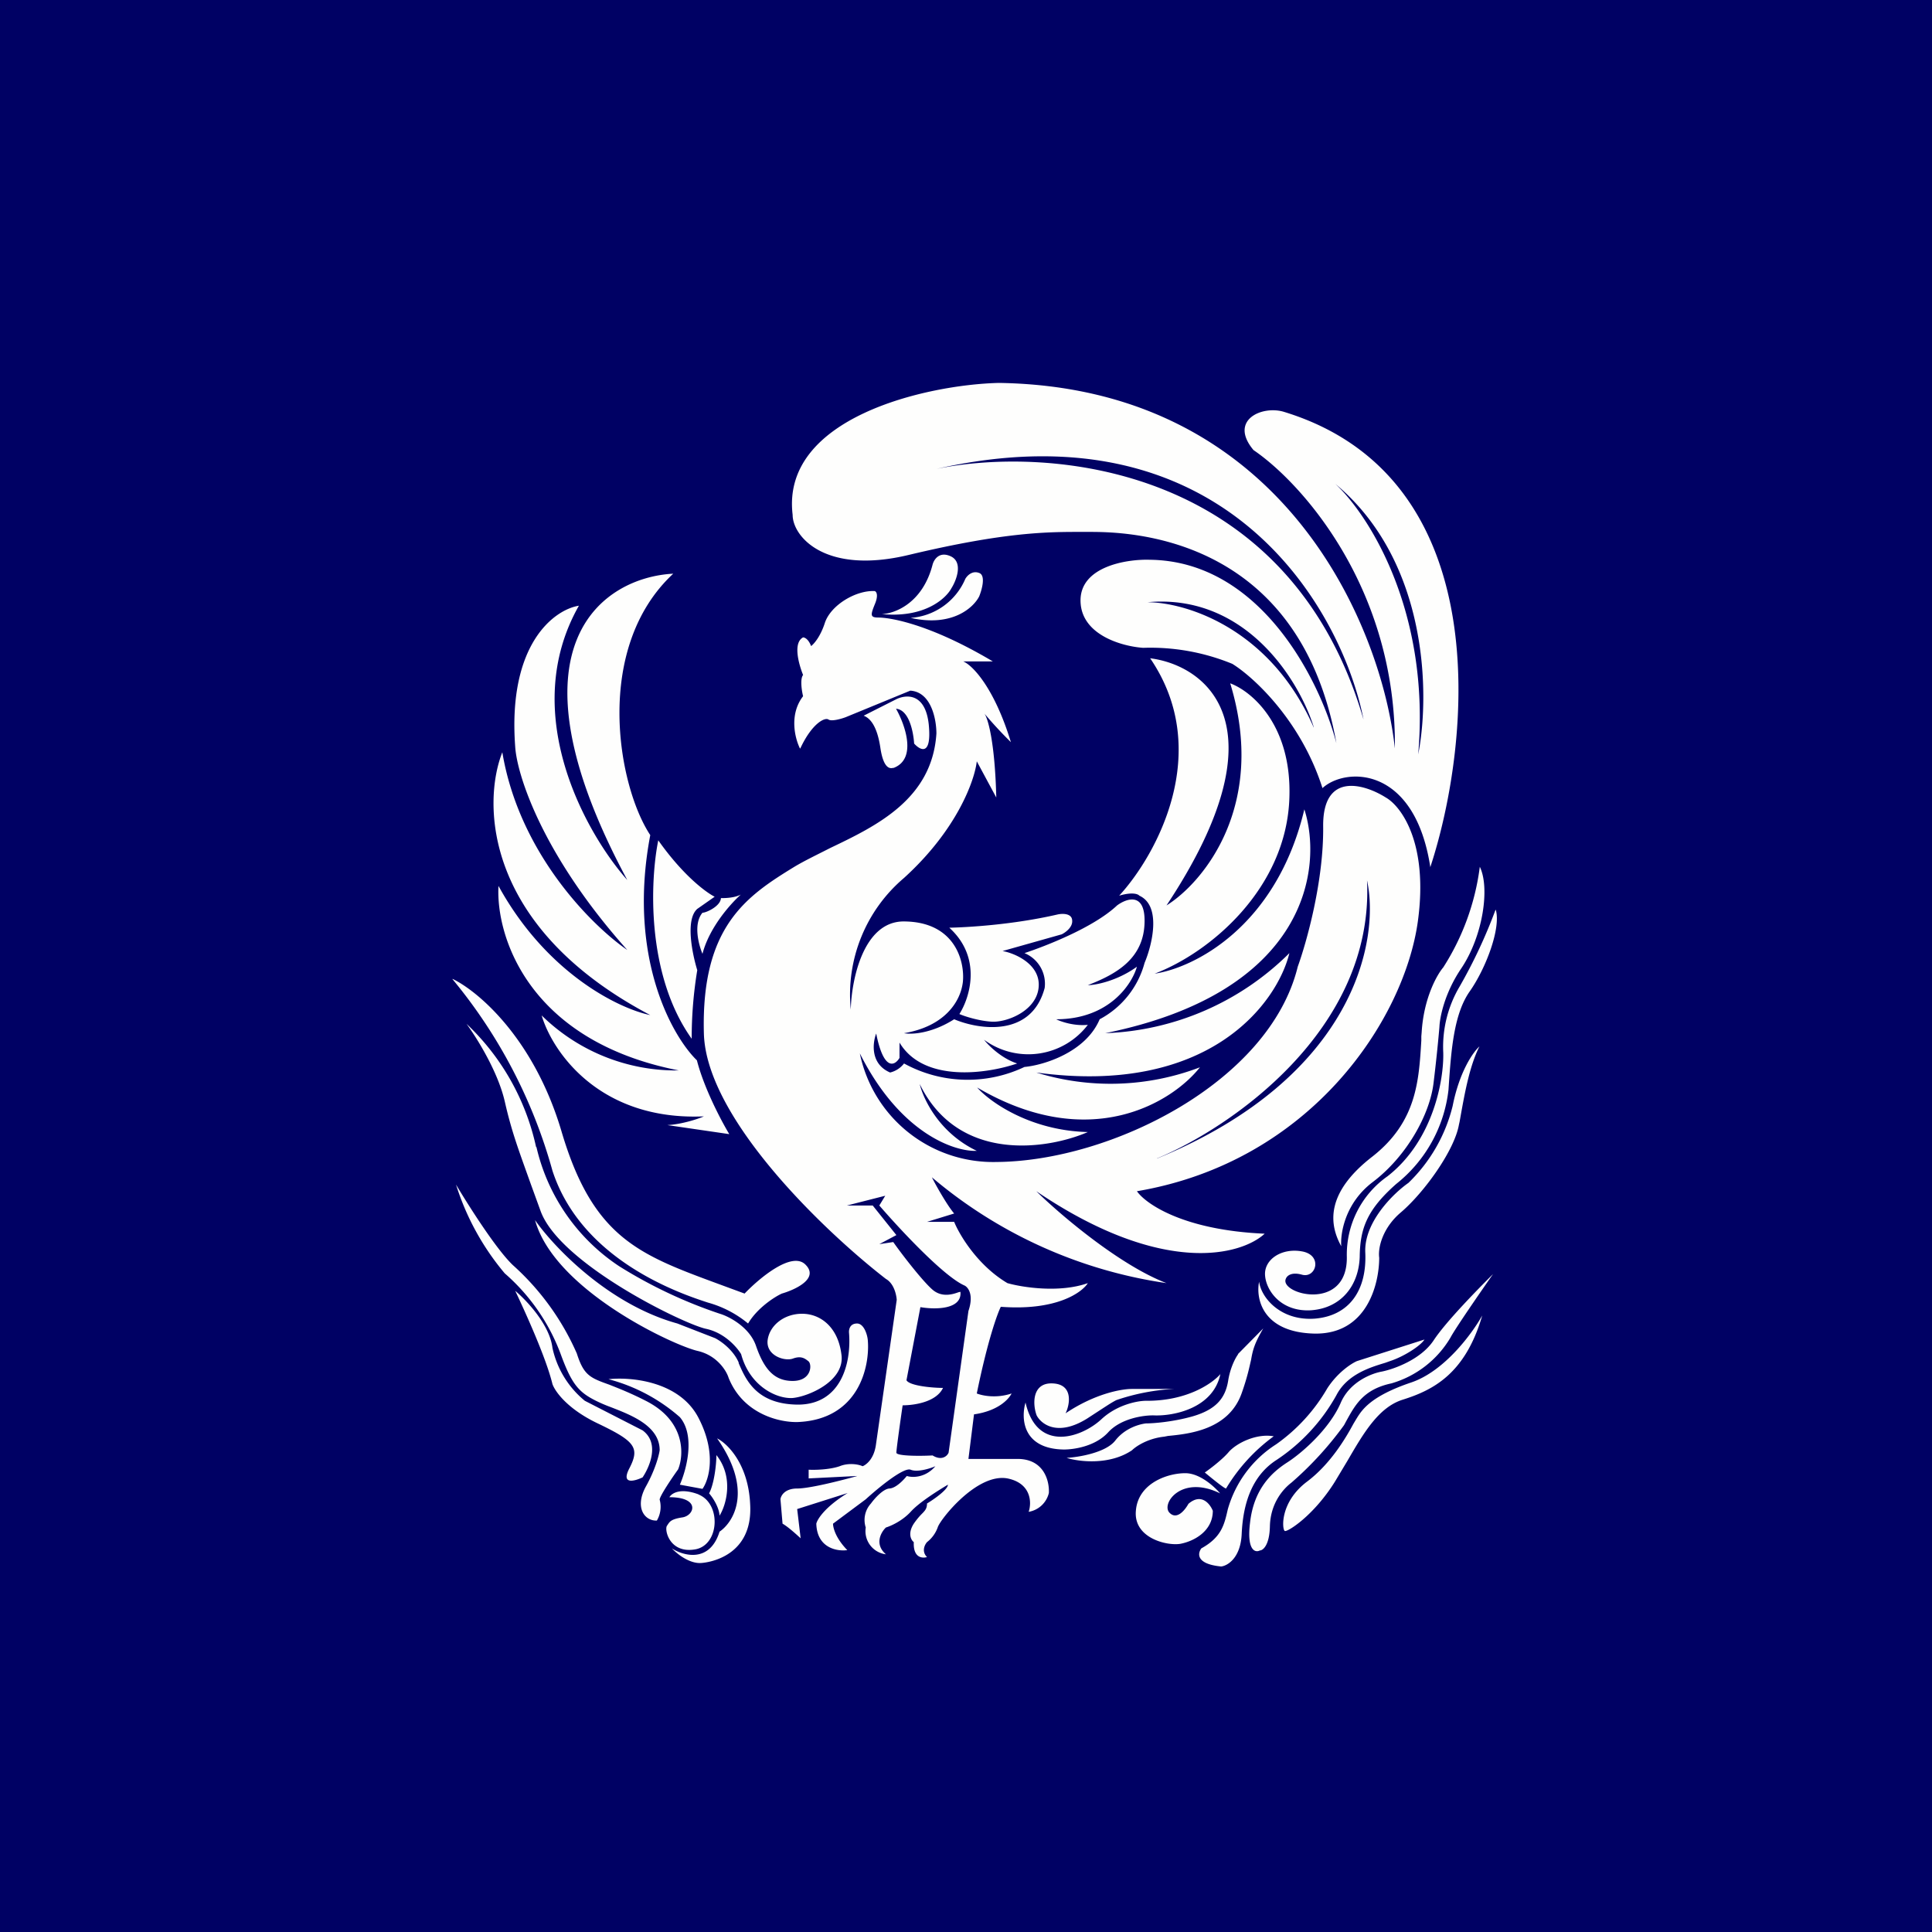 <?xml version="1.0" encoding="UTF-8"?>
<!-- generated by Finnhub -->
<svg viewBox="0 0 55.5 55.5" xmlns="http://www.w3.org/2000/svg">
<path d="M 0,0 H 55.5 V 55.5 H 0 Z" fill="rgb(0, 1, 100)"/>
<path d="M 41.09,24.905 C 42.26,21.34 43.04,13.71 36.88,11.83 C 36.25,11.64 35.29,12.07 36.01,12.93 C 37.38,13.86 40.12,16.89 40.07,21.5 C 39.7,18.05 36.91,11.12 28.69,11 C 26.63,11.05 22.43,11.99 22.77,14.79 C 22.77,15.41 23.7,16.52 26.11,15.94 C 28.92,15.27 30.13,15.28 31.09,15.28 H 31.29 C 32.29,15.28 37.31,15.3 38.39,21.35 C 37.94,19.61 36.24,16.11 33.02,16.08 C 32.35,16.06 31.02,16.28 31.04,17.27 C 31.06,18.25 32.25,18.57 32.84,18.61 A 6.2,6.2 0 0,1 35.4,19.07 C 36,19.44 37.37,20.69 37.99,22.64 C 38.64,22.04 40.64,21.97 41.09,24.92 Z M 40.74,21.67 C 41.07,20.02 41.06,16.15 38.36,13.9 C 39.3,14.77 41.1,17.54 40.74,21.67 Z M 39.17,20.67 C 38.54,17.49 35.21,11.59 26.9,13.47 C 30.1,12.81 37.03,13.32 39.17,20.67 Z M 37.74,20.89 C 37.34,19.59 35.81,17.04 32.96,17.3 C 34.03,17.3 36.48,18.02 37.74,20.9 Z M 41.46,27.79 A 6.99,6.99 0 0,0 42.51,24.9 C 42.8,25.49 42.61,26.86 41.99,27.8 C 41.49,28.53 41.36,29.24 41.35,29.5 C 41.33,29.74 41.27,30.39 41.18,31.12 C 41.07,32.02 40.41,33.22 39.43,33.96 C 38.64,34.56 38.5,35.43 38.53,35.8 C 38.18,35.17 38.07,34.27 39.43,33.22 C 40.7,32.22 40.76,31.04 40.83,29.89 V 29.77 L 40.84,29.65 C 40.9,28.67 41.28,28 41.46,27.79 Z M 42.96,26.14 A 14.7,14.7 0 0,1 41.93,28.34 A 3.4,3.4 0 0,0 41.46,30.24 C 41.48,30.99 41.19,32.75 39.86,33.79 A 2.75,2.75 0 0,0 38.69,36.11 C 38.71,37.71 36.73,37.17 36.94,36.73 C 36.97,36.65 37.1,36.53 37.41,36.62 C 37.81,36.72 38,36.06 37.41,35.95 C 36.83,35.84 36.32,36.17 36.34,36.62 C 36.36,37.06 36.79,37.69 37.66,37.64 C 38.52,37.58 39.03,36.94 39.06,36.11 C 39.07,35.3 39.26,34.76 40.11,34.01 A 4.03,4.03 0 0,0 41.61,31.31 L 41.62,31.16 C 41.69,30.14 41.77,29.12 42.22,28.48 C 42.69,27.81 43.12,26.66 42.97,26.14 Z M 41.73,31.77 C 41.93,30.76 42.33,30.21 42.5,30.06 C 42.2,30.65 42.06,31.5 41.93,32.22 L 41.91,32.31 C 41.78,33.05 40.91,34.26 40.24,34.83 C 39.72,35.27 39.58,35.84 39.62,36.13 C 39.62,36.87 39.28,38.33 37.77,38.31 C 36.27,38.28 36.07,37.31 36.17,36.82 C 36.23,37.28 36.79,37.95 37.77,37.88 C 38.75,37.8 39.27,37.08 39.22,35.98 C 39.18,35.11 40.03,34.28 40.46,33.98 A 4.59,4.59 0 0,0 41.73,31.77 Z M 35.05,42.9 C 34.89,42.71 34.47,42.32 34.05,42.32 C 33.52,42.32 32.69,42.62 32.63,43.4 C 32.56,44.18 33.51,44.41 33.9,44.35 C 34.29,44.28 34.84,43.99 34.84,43.4 C 34.76,43.2 34.51,42.88 34.14,43.2 C 34.04,43.38 33.81,43.67 33.6,43.46 C 33.34,43.21 33.93,42.35 35.05,42.9 Z M 35.29,41.72 C 35.12,41.92 34.77,42.19 34.61,42.3 C 34.79,42.45 35.17,42.76 35.22,42.76 A 5.1,5.1 0 0,1 36.59,41.26 C 36.09,41.17 35.51,41.46 35.29,41.72 Z M 40.92,38.48 L 38.98,39.1 C 38.82,39.17 38.43,39.42 38.13,39.88 A 5.08,5.08 0 0,1 36.66,41.49 A 3.27,3.27 0 0,0 35.27,43.36 C 35.17,43.8 35.09,44.16 34.51,44.48 C 34.4,44.63 34.36,44.93 35.08,45 C 35.26,44.98 35.64,44.76 35.67,44.06 C 35.71,43.18 35.97,42.39 36.67,41.94 A 5.34,5.34 0 0,0 38.39,40.08 C 38.7,39.48 39.36,39.28 39.79,39.15 L 39.93,39.1 C 40.33,38.97 40.81,38.66 40.92,38.48 Z M 41.18,38.51 C 41.54,37.96 42.48,37.01 42.89,36.6 C 42.54,37.1 41.8,38.17 41.67,38.42 A 2.91,2.91 0 0,1 39.97,39.74 C 39.17,39.91 38.93,40.36 38.68,40.81 L 38.61,40.94 A 9.8,9.8 0 0,1 37.1,42.59 C 36.89,42.75 36.5,43.15 36.48,43.84 C 36.47,44.39 36.28,44.54 36.19,44.54 C 36.06,44.61 35.81,44.54 35.91,43.74 C 36.02,42.75 36.56,42.28 36.98,42.01 C 37.4,41.74 38.18,41.06 38.51,40.31 C 38.77,39.69 39.41,39.45 39.7,39.4 C 40.04,39.33 40.81,39.06 41.18,38.51 Z M 42.58,37.79 C 42.3,38.29 41.51,39.38 40.55,39.71 C 39.36,40.11 39.12,40.51 38.97,40.75 L 38.88,40.9 C 38.68,41.27 38.24,42.04 37.55,42.56 C 36.75,43.16 36.83,43.96 36.91,43.98 C 36.99,44.01 37.74,43.54 38.35,42.56 L 38.71,41.96 C 39.17,41.17 39.6,40.43 40.29,40.21 C 41.15,39.94 42.09,39.48 42.58,37.79 Z M 32.5,39.9 H 33.75 H 33.72 A 6.13,6.13 0 0,0 32.07,40.22 C 31.95,40.28 31.83,40.36 31.66,40.47 L 31.23,40.75 C 30.38,41.28 29.91,40.91 29.78,40.66 C 29.66,40.34 29.65,39.74 30.2,39.74 C 30.84,39.74 30.74,40.34 30.61,40.6 C 31.46,40.03 32.22,39.9 32.51,39.9 Z M 35.06,39.47 C 34.84,39.73 34.11,40.25 32.92,40.24 C 32.68,40.24 32.09,40.35 31.64,40.77 C 31.07,41.3 29.79,41.74 29.46,40.29 C 29.33,40.73 29.36,41.62 30.56,41.64 C 30.83,41.64 31.46,41.56 31.84,41.14 C 32.21,40.74 32.87,40.65 33.16,40.66 C 33.71,40.68 34.86,40.46 35.06,39.46 Z M 35.56,38.9 L 36.29,38.16 C 36.04,38.59 35.99,38.77 35.94,39.06 C 35.89,39.27 35.84,39.54 35.67,40.02 C 35.3,41.07 34.17,41.19 33.55,41.25 L 33.45,41.27 C 32.97,41.32 32.63,41.55 32.52,41.66 C 31.87,42.1 30.99,41.99 30.64,41.88 C 30.99,41.86 31.77,41.73 32.04,41.38 C 32.32,41.02 32.74,40.91 32.92,40.89 C 33.12,40.89 33.68,40.85 34.25,40.69 C 34.95,40.49 35.2,40.15 35.28,39.67 C 35.34,39.28 35.5,38.99 35.57,38.9 Z M 14.8,37.08 C 15.08,37.67 15.69,39.01 15.87,39.76 C 15.94,39.96 16.28,40.46 17.15,40.88 C 18.24,41.4 18.39,41.58 18.08,42.18 C 17.83,42.66 18.23,42.55 18.46,42.44 C 18.66,42.14 18.96,41.46 18.46,41.09 L 16.8,40.24 A 2.7,2.7 0 0,1 15.87,38.72 C 15.79,38.05 15.12,37.35 14.8,37.08 Z M 14.5,36.58 A 7.4,7.4 0 0,1 13.1,34.03 C 13.44,34.6 14.24,35.87 14.73,36.34 A 7.4,7.4 0 0,1 16.57,38.88 C 16.77,39.51 16.95,39.58 17.51,39.78 C 17.76,39.88 18.1,40.01 18.55,40.24 C 19.7,40.82 19.65,41.8 19.48,42.21 C 19.3,42.46 18.95,42.98 18.95,43.08 A 0.78,0.78 0 0,1 18.87,43.68 C 18.53,43.7 18.22,43.32 18.55,42.71 C 18.82,42.23 18.93,41.81 18.95,41.66 C 18.95,40.96 18.13,40.65 17.54,40.42 A 4.24,4.24 0 0,1 17.12,40.24 C 16.62,39.99 16.42,39.76 16.1,38.88 A 5.71,5.71 0 0,0 14.5,36.58 Z M 17.48,39.62 C 18.11,39.55 19.51,39.67 20.06,40.72 C 20.6,41.75 20.36,42.52 20.18,42.77 L 19.53,42.65 C 19.72,42.22 19.98,41.24 19.53,40.71 A 5.05,5.05 0 0,0 17.48,39.62 Z M 20.07,42.93 C 19.54,42.73 19.29,42.9 19.23,43.01 C 20.13,43.01 19.95,43.54 19.6,43.59 C 19.28,43.64 19.24,43.71 19.18,43.8 L 19.16,43.83 C 19.08,43.94 19.23,44.63 19.96,44.51 C 20.67,44.4 20.73,43.19 20.06,42.93 Z M 20.58,41.8 C 20.58,42.05 20.52,42.62 20.37,42.9 C 20.47,43.01 20.66,43.3 20.67,43.54 C 20.86,43.24 21.09,42.44 20.58,41.8 Z M 21.55,43.22 C 21.5,42.06 20.9,41.47 20.6,41.32 C 21.64,42.8 21.08,43.72 20.67,44 C 20.39,44.9 19.64,44.7 19.3,44.48 C 19.5,44.69 19.84,44.92 20.14,44.9 C 20.44,44.88 21.63,44.66 21.55,43.22 Z M 13,28.12 C 13.71,28.46 15.33,29.8 16.13,32.5 C 17.03,35.55 18.35,36.04 20.63,36.88 L 21.39,37.16 C 21.81,36.72 22.75,35.93 23.14,36.33 C 23.54,36.73 22.84,37.05 22.46,37.16 C 22.24,37.26 21.75,37.58 21.49,38.02 A 3.1,3.1 0 0,0 20.34,37.42 C 19.54,37.16 16.71,36.21 15.87,33.63 A 14.8,14.8 0 0,0 13,28.13 Z M 15.4,32.95 A 6.88,6.88 0 0,0 13.4,29.41 C 13.68,29.79 14.3,30.77 14.5,31.64 C 14.7,32.52 14.9,33.04 15.25,34.02 L 15.53,34.79 C 16.08,36.3 19.61,38.02 20.27,38.17 C 20.81,38.28 21.17,38.7 21.29,38.9 C 21.54,39.83 22.32,40.19 22.77,40.16 C 23.22,40.12 24.29,39.67 24.17,38.9 C 24.07,38.12 23.57,37.74 23.04,37.74 C 22.52,37.74 22.1,38.08 22.05,38.51 C 22.01,38.94 22.53,39.11 22.77,39.03 C 23.01,38.94 23.12,39.02 23.23,39.11 C 23.33,39.21 23.31,39.67 22.77,39.67 C 22.24,39.67 21.95,39.33 21.72,38.67 C 21.54,38.13 20.95,37.82 20.68,37.74 A 13.5,13.5 0 0,1 17.78,36.37 A 5.62,5.62 0 0,1 15.41,32.95 Z M 15.37,35.05 C 15.9,35.81 17.47,37.47 19.46,38.02 L 20.54,38.44 C 20.7,38.52 21.06,38.77 21.22,39.14 V 39.16 C 21.42,39.62 21.72,40.34 22.92,40.35 C 24.15,40.35 24.46,39.18 24.39,38.29 C 24.38,38.2 24.41,38.02 24.62,38.02 C 24.82,38.02 24.92,38.35 24.93,38.51 C 24.99,39.26 24.67,40.77 22.93,40.85 C 22.44,40.87 21.36,40.65 20.93,39.58 C 20.87,39.38 20.6,38.94 20.05,38.81 C 19.37,38.66 15.93,37.07 15.37,35.05 Z M 18.02,25.28 C 14.36,18.48 17.38,16.58 19.34,16.48 C 17.04,18.62 17.74,22.57 18.68,23.99 C 18.02,27.46 19.29,29.75 20.02,30.46 C 20.22,31.25 20.72,32.2 20.95,32.58 L 19.17,32.32 C 19.57,32.3 20.04,32.15 20.22,32.07 C 17.2,32.2 15.86,30.19 15.56,29.17 A 5.51,5.51 0 0,0 19.5,30.75 C 15.16,29.9 14.24,26.87 14.32,25.45 C 15.71,27.98 17.8,28.98 18.68,29.16 C 13.9,26.64 13.85,23.08 14.43,21.61 C 14.92,24.54 17.03,26.61 18.02,27.29 C 15.58,24.56 14.85,22.26 14.8,21.45 C 14.58,18.49 15.93,17.51 16.63,17.4 C 14.88,20.48 16.83,23.94 18.02,25.28 Z M 18.91,24.14 C 18.68,25.27 18.55,27.99 19.87,29.84 A 12,12 0 0,1 20.03,27.87 C 19.89,27.41 19.68,26.42 20.03,26.11 L 20.53,25.76 C 20.29,25.64 19.63,25.16 18.91,24.14 Z M 20.18,27.4 C 20.38,26.63 21,25.95 21.28,25.7 C 21.08,25.8 20.81,25.8 20.71,25.8 C 20.7,26.03 20.29,26.22 20.18,26.22 C 19.91,26.54 20.07,27.14 20.18,27.4 Z M 25.33,17.64 C 25.69,17.63 26.5,17.34 26.79,16.22 C 26.83,16.07 26.99,15.82 27.33,15.99 C 27.67,16.17 27.47,16.68 27.33,16.9 C 27.17,17.2 26.55,17.76 25.33,17.64 Z M 27.73,16.63 A 1.85,1.85 0 0,1 26.16,17.75 C 27.36,18.02 27.97,17.45 28.13,17.13 C 28.21,16.93 28.32,16.53 28.13,16.46 C 27.93,16.38 27.78,16.54 27.73,16.63 Z M 24.81,20.56 L 25.74,20.09 C 26.02,19.95 26.58,19.89 26.68,20.81 C 26.77,21.73 26.44,21.56 26.26,21.36 C 26.24,21.04 26.12,20.39 25.74,20.36 C 26,20.82 26.35,21.8 25.67,22.06 H 25.65 C 25.57,22.08 25.38,22.09 25.29,21.48 C 25.19,20.81 24.97,20.62 24.81,20.56 Z M 30.38,26.27 C 29.08,26.57 27.76,26.64 27.27,26.65 C 28.22,27.51 27.86,28.66 27.56,29.13 C 27.72,29.2 28.13,29.33 28.5,29.35 C 28.96,29.37 29.86,29 29.84,28.26 C 29.82,27.67 29.14,27.38 28.8,27.32 L 30.5,26.84 C 30.6,26.79 30.82,26.64 30.8,26.44 C 30.79,26.23 30.51,26.24 30.38,26.27 Z M 22.98,21.5 C 22.84,21.22 22.66,20.53 23.07,20 C 23.03,19.84 22.98,19.5 23.07,19.39 C 22.95,19.09 22.77,18.47 23.07,18.31 C 23.11,18.31 23.22,18.35 23.3,18.56 C 23.38,18.5 23.57,18.29 23.7,17.88 C 23.88,17.37 24.6,16.95 25.13,16.98 C 25.18,17 25.24,17.1 25.13,17.36 C 25,17.68 25,17.74 25.24,17.74 S 26.6,17.86 28.52,19 H 27.67 C 27.92,19.1 28.55,19.72 29.04,21.32 A 11.8,11.8 0 0,1 28.28,20.5 C 28.38,20.64 28.58,21.31 28.62,22.91 L 28.06,21.87 C 28,22.41 27.5,23.83 25.97,25.22 A 4.39,4.39 0 0,0 24.44,29 C 24.46,28.15 24.8,26.46 25.97,26.47 C 27.44,26.48 27.72,27.62 27.66,28.21 C 27.59,28.8 27.11,29.49 25.97,29.68 C 26.17,29.72 26.75,29.7 27.41,29.28 C 28.12,29.58 29.63,29.81 30.01,28.38 A 0.95,0.95 0 0,0 29.43,27.38 C 30.03,27.18 31.41,26.65 32.09,26.01 C 32.36,25.81 32.89,25.62 32.88,26.47 C 32.87,27.53 32.08,27.98 31.25,28.3 C 31.49,28.3 32.11,28.17 32.66,27.77 C 32.52,28.27 31.86,29.28 30.34,29.28 C 30.48,29.35 30.86,29.48 31.25,29.44 A 2.15,2.15 0 0,1 28.27,29.87 C 28.4,30.04 28.78,30.41 29.22,30.55 C 28.38,30.84 26.54,31.12 25.84,29.95 V 30.39 C 25.71,30.61 25.39,30.79 25.17,29.69 C 25.07,29.95 24.99,30.56 25.57,30.81 A 0.72,0.72 0 0,0 25.97,30.55 A 3.8,3.8 0 0,0 29.43,30.65 C 29.98,30.6 31.19,30.23 31.59,29.28 A 2.59,2.59 0 0,0 32.88,27.66 C 33.1,27.14 33.37,26.02 32.73,25.73 C 32.69,25.68 32.52,25.62 32.15,25.73 C 33.21,24.58 34.87,21.59 33.04,18.91 C 34.63,19.11 36.95,20.82 33.51,26.01 C 34.57,25.35 36.41,23.13 35.34,19.63 C 35.94,19.85 37.11,20.81 37.04,22.91 C 36.96,25.53 34.75,27.37 33.17,27.97 C 34.27,27.81 36.66,26.65 37.47,23.25 C 38,24.9 37.6,28.49 31.75,29.68 A 7.9,7.9 0 0,0 37.04,27.38 C 36.69,28.81 34.74,31.49 29.77,30.81 A 7.2,7.2 0 0,0 34.47,30.66 C 33.69,31.65 31.32,33.15 28.07,31.24 C 28.43,31.65 29.59,32.48 31.25,32.52 C 30.1,33.02 27.53,33.42 26.42,31.14 C 26.52,31.56 26.97,32.54 28.06,33.06 C 27.43,33.09 25.86,32.57 24.7,30.26 A 3.91,3.91 0 0,0 28.62,33.38 C 31.92,33.36 36.47,31.08 37.28,27.77 C 37.53,27.08 38.03,25.31 38.01,23.73 C 38,22.15 39.21,22.53 39.81,22.91 C 40.25,23.16 41.04,24.22 40.73,26.47 C 40.34,29.28 37.67,33.37 32.66,34.22 C 32.92,34.59 34.01,35.34 36.33,35.44 C 35.66,36.06 33.4,36.68 29.77,34.22 C 30.45,34.89 32.17,36.35 33.51,36.86 A 13.4,13.4 0 0,1 26.77,33.82 C 26.9,34.08 27.22,34.64 27.41,34.86 L 26.63,35.1 H 27.41 C 27.56,35.47 28.08,36.35 28.94,36.86 C 29.36,36.98 30.43,37.15 31.25,36.86 C 31.08,37.13 30.35,37.66 28.75,37.54 C 28.65,37.74 28.37,38.51 28.06,40.03 C 28.21,40.09 28.61,40.18 29.06,40.03 C 28.98,40.19 28.68,40.53 27.98,40.63 L 27.82,41.91 H 29.23 C 30,41.91 30.15,42.56 30.13,42.89 A 0.72,0.72 0 0,1 29.55,43.43 C 29.64,43.17 29.63,42.61 28.94,42.47 C 28.06,42.31 27.01,43.65 26.94,43.87 A 0.94,0.94 0 0,1 26.63,44.3 C 26.56,44.38 26.47,44.57 26.63,44.73 C 26.49,44.77 26.23,44.75 26.25,44.3 C 26.17,44.24 26.07,44.05 26.25,43.77 C 26.34,43.64 26.42,43.55 26.48,43.49 C 26.58,43.39 26.63,43.33 26.63,43.19 C 26.83,43.07 27.23,42.79 27.23,42.65 C 26.98,42.8 26.41,43.15 26.16,43.43 C 25.91,43.7 25.58,43.84 25.45,43.88 C 25.31,44.01 25.11,44.36 25.45,44.65 A 0.67,0.67 0 0,1 24.87,43.88 A 0.7,0.7 0 0,1 25.02,43.19 C 25.12,43.05 25.37,42.77 25.55,42.76 C 25.74,42.75 25.96,42.51 26.05,42.4 C 26.2,42.45 26.58,42.46 26.87,42.12 C 26.71,42.19 26.35,42.3 26.16,42.22 C 25.96,42.14 25.22,42.75 24.87,43.07 L 23.93,43.77 C 23.93,43.87 23.99,44.17 24.34,44.53 C 24.06,44.57 23.47,44.48 23.45,43.77 C 23.48,43.64 23.7,43.29 24.35,42.89 L 22.9,43.35 L 23,44.19 C 22.89,44.09 22.64,43.86 22.48,43.77 L 22.42,43.07 C 22.43,42.97 22.54,42.76 22.9,42.76 C 23.27,42.76 24.2,42.52 24.63,42.4 L 23.23,42.47 V 42.22 C 23.41,42.23 23.83,42.22 24.12,42.12 C 24.39,42.01 24.68,42.07 24.78,42.12 C 24.88,42.08 25.1,41.92 25.16,41.52 L 25.76,37.34 C 25.75,37.19 25.68,36.87 25.45,36.74 C 23.73,35.41 20.28,32.14 20.22,29.68 C 20.14,26.61 21.45,25.74 22.82,24.9 C 23.12,24.72 23.48,24.55 23.85,24.36 C 25.19,23.72 26.78,22.95 26.9,21.07 C 26.9,20.68 26.76,19.88 26.15,19.84 L 24.3,20.6 C 24.17,20.65 23.89,20.73 23.8,20.67 C 23.7,20.6 23.33,20.77 22.99,21.5 Z M 24.33,34.63 L 25.43,34.35 L 25.26,34.63 C 25.83,35.29 27.11,36.67 27.71,36.93 C 27.81,36.98 27.98,37.19 27.82,37.66 L 27.25,41.73 C 27.21,41.83 27.05,41.97 26.79,41.81 C 26.44,41.83 25.75,41.83 25.75,41.73 S 25.87,40.78 25.93,40.37 C 26.23,40.37 26.89,40.29 27.09,39.87 C 26.78,39.87 26.13,39.81 26.04,39.65 L 26.44,37.55 C 26.84,37.62 27.64,37.63 27.59,37.11 L 27.54,37.12 C 27.4,37.17 27.07,37.29 26.79,37.05 C 26.51,36.81 25.92,36.05 25.66,35.68 L 25.26,35.74 L 25.75,35.48 L 25.07,34.63 H 24.33 Z M 33.23,33.28 C 35.33,32.41 39.48,29.59 39.27,25.29 C 39.64,26.97 38.95,30.93 33.24,33.28 Z" fill="rgb(254, 254, 253)" fill-rule="evenodd"/>
</svg>
